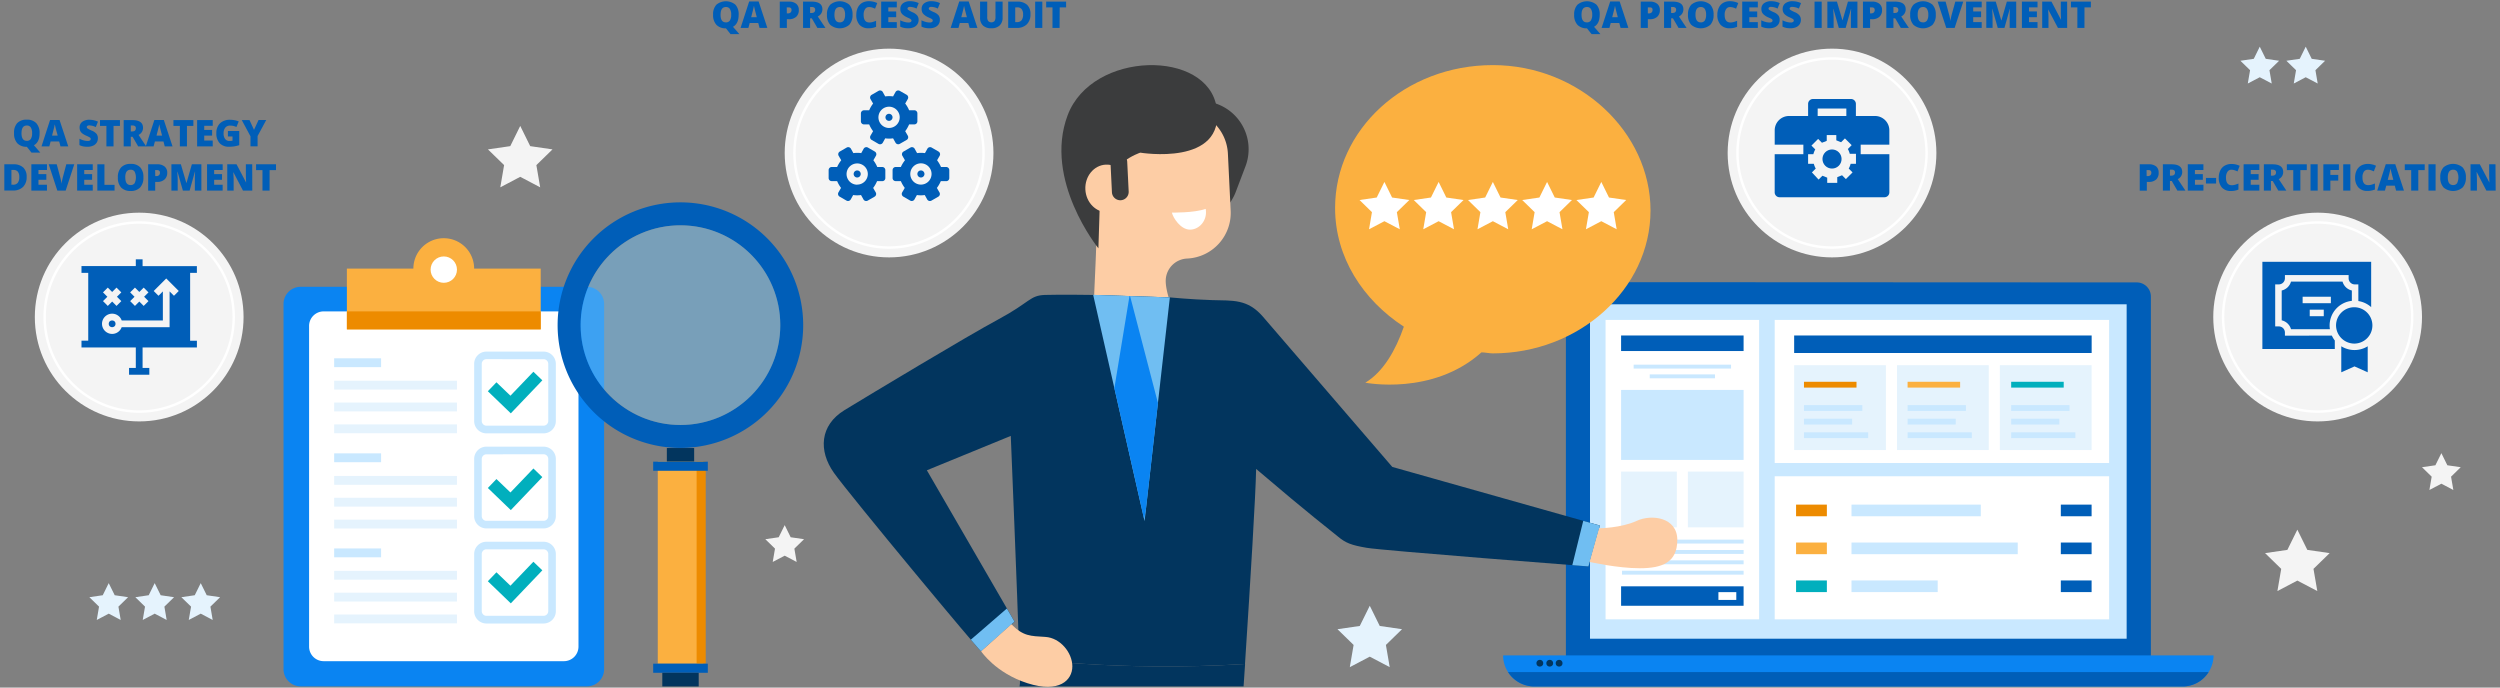 <svg xmlns="http://www.w3.org/2000/svg" xmlns:xlink="http://www.w3.org/1999/xlink" viewBox="0 0 1018 280"><rect x="0" y="0" width="1018" height="280" fill="#808080" stroke="none"/><defs><style>.cls-1{fill:none;}.cls-2{fill:#f4f4f4;}.cls-3{fill:#005eb8;}.cls-4{fill:#0a84f2;}.cls-5{fill:#02355e;}.cls-6{fill:#c9e8ff;}.cls-7{fill:#fff;}.cls-8{fill:#e5f3fd;}.cls-9{fill:#ed8b00;}.cls-10,.cls-18{fill:#fbb040;}.cls-11{fill:#01afbd;}.cls-12,.cls-16{fill:#70bef2;}.cls-12{opacity:0.5;isolation:isolate;}.cls-13{clip-path:url(#clip-path);}.cls-14{fill:#3b3c3d;}.cls-15{fill:#fdcda5;}.cls-17{clip-path:url(#clip-path-2);}.cls-18{fill-rule:evenodd;}</style><clipPath id="clip-path"><rect class="cls-1" x="313.12" y="26.51" width="384.55" height="253"/></clipPath><clipPath id="clip-path-2"><polygon class="cls-1" points="445.14 120.07 466.07 212.22 476.37 121.1 445.14 120.07"/></clipPath></defs><title>software-qa-and-testing-consulting</title><g id="design"><circle class="cls-2" cx="943.74" cy="129.1" r="42.5"/><circle class="cls-2" cx="362.03" cy="62.31" r="42.5"/><g id="_Group_6" data-name=" Group 6"><path id="_Path_4" data-name=" Path 4" class="cls-3" d="M643.47,114.9a5.75,5.75,0,0,0-5.84,5.84h0v146a5.75,5.75,0,0,0,5.84,5.84H870a5.75,5.75,0,0,0,5.84-5.84h0V120.84A5.75,5.75,0,0,0,870,115h0l-226.48-.11Z"/><path id="_Path_5" data-name=" Path 5" class="cls-4" d="M624.68,279.51H888.74a12.73,12.73,0,0,0,12.63-12.63H612.05A12.73,12.73,0,0,0,624.68,279.51Z"/><path id="_Path_6" data-name=" Path 6" class="cls-3" d="M614.07,273.67a12.61,12.61,0,0,0,10.61,5.84H888.74a12.36,12.36,0,0,0,10.61-5.84Z"/><circle id="_Path_7" data-name=" Path 7" class="cls-5" cx="634.87" cy="270.06" r="1.38"/><circle id="_Path_8" data-name=" Path 8" class="cls-5" cx="631.05" cy="270.06" r="1.38"/><circle id="_Path_9" data-name=" Path 9" class="cls-5" cx="627.02" cy="270.06" r="1.38"/><g id="_Group_2-2" data-name=" Group 2-2"><rect class="cls-6" x="647.45" y="123.91" width="218.52" height="136.17"/></g><rect class="cls-7" x="653.78" y="130.27" width="62.54" height="121.92"/><rect class="cls-7" x="722.66" y="130.27" width="136.18" height="58.27"/><rect class="cls-7" x="722.66" y="193.93" width="136.18" height="58.27"/><rect class="cls-8" x="772.46" y="148.71" width="37.36" height="34.55"/><rect class="cls-8" x="730.58" y="148.71" width="37.36" height="34.55"/><rect class="cls-3" x="730.58" y="136.61" width="121.14" height="7.13"/><rect class="cls-8" x="814.34" y="148.71" width="37.36" height="34.55"/><rect class="cls-9" x="734.58" y="155.46" width="21.39" height="2.37"/><rect class="cls-6" x="734.58" y="164.96" width="23.76" height="2.37"/><rect class="cls-6" x="734.58" y="170.49" width="19.61" height="2.37"/><rect class="cls-6" x="734.58" y="176.04" width="26.14" height="2.37"/><rect class="cls-6" x="776.77" y="164.96" width="23.76" height="2.37"/><rect class="cls-6" x="776.77" y="170.49" width="19.61" height="2.37"/><rect class="cls-6" x="776.77" y="176.04" width="26.14" height="2.37"/><rect class="cls-6" x="818.95" y="164.96" width="23.76" height="2.37"/><rect class="cls-6" x="818.95" y="170.49" width="19.61" height="2.37"/><rect class="cls-6" x="818.95" y="176.04" width="26.14" height="2.37"/><rect class="cls-10" x="776.77" y="155.46" width="21.39" height="2.37"/><rect class="cls-11" x="818.95" y="155.46" width="21.39" height="2.37"/><rect class="cls-3" x="660.11" y="136.61" width="49.88" height="6.33"/><rect class="cls-6" x="665.22" y="148.49" width="39.66" height="1.59"/><rect class="cls-6" x="671.77" y="152.45" width="26.57" height="1.59"/><rect class="cls-6" x="660.48" y="219.74" width="49.52" height="1.59"/><rect class="cls-6" x="660.48" y="223.96" width="49.52" height="1.59"/><rect class="cls-6" x="660.48" y="228.18" width="49.52" height="1.59"/><rect class="cls-6" x="660.48" y="232.4" width="49.52" height="1.59"/><rect class="cls-6" x="660.11" y="158.78" width="49.88" height="28.5"/><rect class="cls-8" x="660.11" y="192.03" width="22.7" height="22.7"/><rect class="cls-8" x="687.3" y="192.03" width="22.7" height="22.7"/><rect class="cls-3" x="660.11" y="238.75" width="49.88" height="7.92"/><rect class="cls-7" x="699.74" y="241.12" width="7.28" height="3.17"/><rect class="cls-6" x="753.93" y="205.48" width="52.65" height="4.74"/><rect class="cls-9" x="731.36" y="205.48" width="12.54" height="4.74"/><rect class="cls-6" x="753.93" y="220.92" width="67.69" height="4.74"/><rect class="cls-10" x="731.36" y="220.92" width="12.54" height="4.74"/><rect class="cls-6" x="753.93" y="236.36" width="35.1" height="4.74"/><rect class="cls-3" x="839.17" y="205.48" width="12.53" height="4.74"/><rect class="cls-3" x="839.17" y="220.92" width="12.53" height="4.74"/><rect class="cls-3" x="839.17" y="236.36" width="12.53" height="4.74"/><rect class="cls-11" x="731.36" y="236.36" width="12.54" height="4.74"/></g><g id="Layer_3" data-name="Layer 3"><path class="cls-4" d="M187.73,116.78H122.45a7,7,0,0,0-7,7V272.49a7,7,0,0,0,7,7H239a7,7,0,0,0,7-7V123.8a7,7,0,0,0-7-7Z"/><path class="cls-7" d="M229.66,126.8h-97.9a5.93,5.93,0,0,0-5.9,5.9V263.33a5.93,5.93,0,0,0,5.9,5.9h97.9a5.93,5.93,0,0,0,5.9-5.9V132.71A5.93,5.93,0,0,0,229.66,126.8Z"/><path class="cls-10" d="M193.07,109.37a12.37,12.37,0,0,0-24.74,0H141.25v24.74h78.93V109.37Z"/><circle class="cls-7" cx="180.71" cy="109.79" r="5.37"/><path class="cls-6" d="M221.34,215.17H198.08a5,5,0,0,1-5-5V186.88a5,5,0,0,1,5-5h23.26a5,5,0,0,1,5,5v23.26A5,5,0,0,1,221.34,215.17ZM198.08,185a1.91,1.91,0,0,0-1.91,1.91v23.26a1.91,1.91,0,0,0,1.91,1.91h23.26a1.91,1.91,0,0,0,1.91-1.91V186.88a1.91,1.91,0,0,0-1.91-1.91Z"/><path class="cls-6" d="M221.34,253.89H198.08a5,5,0,0,1-5-5V225.6a5,5,0,0,1,5-5h23.26a5,5,0,0,1,5,5v23.26A5,5,0,0,1,221.34,253.89Zm-23.26-30.21a1.91,1.91,0,0,0-1.91,1.91v23.26a1.91,1.91,0,0,0,1.91,1.91h23.26a1.91,1.91,0,0,0,1.91-1.91V225.6a1.91,1.91,0,0,0-1.91-1.91Z"/><rect class="cls-9" x="141.25" y="126.8" width="78.93" height="7.33"/><rect class="cls-6" x="136.07" y="145.9" width="19.11" height="3.6"/><rect class="cls-8" x="136.07" y="155.03" width="50.01" height="3.6"/><rect class="cls-8" x="136.07" y="163.92" width="50.01" height="3.6"/><rect class="cls-8" x="136.07" y="172.81" width="50.01" height="3.6"/><rect class="cls-8" x="136.07" y="193.81" width="50.01" height="3.6"/><rect class="cls-8" x="136.07" y="202.7" width="50.01" height="3.6"/><rect class="cls-8" x="136.07" y="211.6" width="50.01" height="3.6"/><rect class="cls-8" x="136.07" y="232.45" width="50.01" height="3.6"/><rect class="cls-8" x="136.07" y="241.34" width="50.01" height="3.6"/><rect class="cls-8" x="136.07" y="250.23" width="50.01" height="3.6"/><rect class="cls-6" x="136.07" y="184.61" width="19.11" height="3.6"/><rect class="cls-6" x="136.07" y="223.33" width="19.11" height="3.6"/><path class="cls-11" d="M208,207.71l-9.35-9,3.5-3.64,5.7,5.46,9.35-9.76,3.64,3.5Z"/><path class="cls-11" d="M208,168.31l-9.35-9,3.5-3.64,5.7,5.46,9.35-9.76,3.64,3.5Z"/><path class="cls-11" d="M208,245.68l-9.35-9,3.5-3.64,5.7,5.46,9.35-9.76,3.64,3.5Z"/><path class="cls-6" d="M221.34,176.46H198.08a5,5,0,0,1-5-5V148.17a5,5,0,0,1,5-5h23.26a5,5,0,0,1,5,5v23.26A5,5,0,0,1,221.34,176.46Zm-23.26-30.21a1.91,1.91,0,0,0-1.91,1.91v23.26a1.91,1.91,0,0,0,1.91,1.91h23.26a1.91,1.91,0,0,0,1.91-1.91V148.17a1.91,1.91,0,0,0-1.91-1.91Z"/><path class="cls-3" d="M227.06,132.4a50,50,0,1,0,50.08-50,50,50,0,0,0-50.08,50Zm9.35,0a40.65,40.65,0,1,1,40.73,40.65,40.65,40.65,0,0,1-40.73-40.65v0Z"/><rect class="cls-5" x="271.54" y="182.44" width="11.12" height="7.41"/><rect class="cls-10" x="267.84" y="187.99" width="18.53" height="82.25"/><rect class="cls-9" x="283.66" y="187.99" width="3.71" height="82.25"/><rect class="cls-3" x="265.98" y="187.99" width="22.24" height="3.71"/><rect class="cls-3" x="265.98" y="270.25" width="22.24" height="3.71"/><rect class="cls-5" x="269.69" y="273.96" width="14.82" height="5.55"/><circle class="cls-12" cx="277.1" cy="132.4" r="40.65"/></g><g class="cls-13"><path class="cls-14" d="M477.93,89.54h0A19.63,19.63,0,0,0,503.18,78.2l4-10.53a19.63,19.63,0,0,0-11.34-25.24h0a19.63,19.63,0,0,0-25.24,11.34l-4,10.53A19.63,19.63,0,0,0,477.93,89.54Z"/><path class="cls-15" d="M445.76,73.61c1.88.48,9.5.46,11.38.95l-.48-9.9a18.61,18.61,0,0,1,17.68-19.49l6.2-.3A18.61,18.61,0,0,1,500,62.54l1.13,23.25a18.61,18.61,0,0,1-17.68,19.49h0a9.12,9.12,0,0,0-8.77,9.45c.24,6.8,5.74,18.61,7.12,19.33l-36.58-1.67C445.39,112.82,447.65,94.43,445.76,73.61Z"/><path class="cls-14" d="M447.27,101.12s-22.48-27.78-12.52-54.21S492,20,495.44,43.95s-31.12,18.21-31.12,18.21-14.11,4.5-16.42,19.11Z"/><ellipse class="cls-15" cx="450.74" cy="76.72" rx="8.79" ry="9.7" transform="translate(-3.2 22.04) rotate(-2.79)"/><path class="cls-14" d="M456.36,81.54h0A3.42,3.42,0,0,0,459.6,78L459,65.83a3.42,3.42,0,0,0-3.57-3.24h0a3.42,3.42,0,0,0-3.24,3.57l.59,12.14A3.42,3.42,0,0,0,456.36,81.54Z"/><polygon class="cls-16" points="445.14 120.07 466.07 212.22 476.37 121.1 445.14 120.07"/><path class="cls-5" d="M566.94,190.13s-46.39-53.94-52.7-61.21-12.22-6.45-20.79-6.72-17.08-1.1-17.08-1.1l-31.22-1s-13.52-.21-19.69,0-6,3-18.94,9.95-52.43,30.74-62.58,36.92-10.7,16.61-4.39,25.53,59.56,73,60,72.74,13.59-12.08,13.59-12.08L377.42,191.5l34.17-14s2.67,64.38,3.48,90.29h0s39.41,5.9,91.89,2.59h0c2.28-34.94,4.31-68.33,4.54-79.43,22.51,19.21,29.92,24.7,33.21,27.45s5.49,3.57,11.8,4.67,90.3,7.58,90.3,7.58L651.48,214Z"/><polygon class="cls-16" points="445.14 120.07 466.07 212.22 476.37 121.1 445.14 120.07"/><path class="cls-7" d="M477.19,86.56s9.06.18,13.77-1.51c.82,4.71-2.61,8.46-6.4,8.46S477.69,88.75,477.19,86.56Z"/><polygon class="cls-16" points="644.7 212.09 640.24 230.14 646.82 230.65 651.49 214.01 644.7 212.09"/><path class="cls-5" d="M507,270.38h0c-52.48,3.31-91.89-2.59-91.89-2.59h0c.18,5.74.27,9.6.22,10.45C415,282.9,403,360,400.24,378s-26,174.75-26,174.75h20.86l50-251.42h25.18l-2.74,251.42H489l11.25-183.35S503.83,318.41,507,270.38Z"/><path class="cls-15" d="M651.17,215.12s9-.1,15.23-3S683,210.71,683,219.86s-6.13,11.53-15.28,11.53-20.4-2.56-20.4-2.56Z"/><g class="cls-17"><polygon class="cls-4" points="460.02 119.98 452.19 167.66 465.32 214.59 473.22 170.64 460.02 119.98"/></g><path class="cls-16" d="M399.51,265.2c.41-.27,13.59-12.08,13.59-12.08L410,247.78l-14.68,12.7C397.89,263.48,399.44,265.25,399.51,265.2Z"/><path class="cls-15" d="M399.51,265.2s5.86,8.83,18.85,13,18.3-1.25,18.3-6.85-4.94-11.63-11-12-9-.25-13.82-5.16Z"/></g><path class="cls-18" d="M607.89,26.51c-35.78,0-64.24,26.16-64.24,58.17,0,20.09,11.3,37.46,28,48.34-3.35,9.63-8.37,18.42-15.69,22.81,0,0,27.41,5.44,47.29-12.35,1.26,0,3.35.42,4.6.42,35.16,0,64.24-26.16,64.24-58.18S643,26.51,607.89,26.51Z"/><polygon class="cls-7" points="563.73 74.08 566.86 80.43 573.87 81.45 568.8 86.39 570 93.36 563.73 90.07 557.47 93.36 558.66 86.39 553.6 81.45 560.6 80.43 563.73 74.08"/><polygon class="cls-7" points="585.81 74.08 588.94 80.43 595.95 81.45 590.88 86.39 592.07 93.36 585.81 90.07 579.55 93.36 580.74 86.39 575.68 81.45 582.68 80.43 585.81 74.08"/><polygon class="cls-7" points="607.89 74.08 611.02 80.43 618.03 81.45 612.96 86.39 614.15 93.36 607.89 90.07 601.63 93.36 602.82 86.39 597.76 81.45 604.76 80.43 607.89 74.08"/><polygon class="cls-7" points="629.97 74.08 633.1 80.43 640.1 81.45 635.04 86.39 636.23 93.36 629.97 90.07 623.71 93.36 624.9 86.39 619.84 81.45 626.84 80.43 629.97 74.08"/><polygon class="cls-7" points="652.05 74.08 655.18 80.43 662.18 81.45 657.12 86.39 658.31 93.36 652.05 90.07 645.79 93.36 646.99 86.39 641.91 81.45 648.92 80.43 652.05 74.08"/><circle class="cls-2" cx="746" cy="62.31" r="42.5"/><path class="cls-3" d="M651.4,6q0,3.64-2.31,4.91l2.61,3h-3.6l-1.89-2.38h0a5.08,5.08,0,0,1-3.86-1.41A5.75,5.75,0,0,1,641,6a5.71,5.71,0,0,1,1.34-4.08,6.06,6.06,0,0,1,7.76,0A5.78,5.78,0,0,1,651.4,6ZM644,6q0,3.11,2.16,3.11a1.86,1.86,0,0,0,1.63-.75A4.13,4.13,0,0,0,648.35,6a4.17,4.17,0,0,0-.54-2.37,1.84,1.84,0,0,0-1.61-.77Q644,2.86,644,6Z"/><path class="cls-3" d="M659.9,11.37l-.53-2h-3.48l-.54,2h-3.18L655.67.61h3.86l3.54,10.75ZM658.77,7l-.46-1.76q-.16-.59-.39-1.52t-.3-1.33q-.07.37-.26,1.23T656.49,7Z"/><path class="cls-3" d="M675.89,4.06a3.59,3.59,0,0,1-1.06,2.77,4.27,4.27,0,0,1-3,1H671v3.55h-2.89V.66h3.71a4.53,4.53,0,0,1,3,.89A3.16,3.16,0,0,1,675.89,4.06ZM671,5.45h.53a1.44,1.44,0,0,0,1-.37,1.33,1.33,0,0,0,.38-1Q673,3,671.76,3H671Z"/><path class="cls-3" d="M680.49,7.47v3.9H677.6V.66h3.51q4.37,0,4.37,3.16a3.16,3.16,0,0,1-1.82,2.88l3.12,4.67h-3.28l-2.27-3.9Zm0-2.18H681q1.52,0,1.52-1.34,0-1.11-1.49-1.11h-.57Z"/><path class="cls-3" d="M697.77,6a5.78,5.78,0,0,1-1.33,4.11,6,6,0,0,1-7.75,0A5.75,5.75,0,0,1,687.35,6a5.71,5.71,0,0,1,1.34-4.08,6.06,6.06,0,0,1,7.76,0A5.78,5.78,0,0,1,697.77,6ZM690.4,6q0,3.11,2.16,3.11a1.86,1.86,0,0,0,1.63-.75A4.14,4.14,0,0,0,694.72,6a4.17,4.17,0,0,0-.54-2.37,1.84,1.84,0,0,0-1.61-.77Q690.4,2.86,690.4,6Z"/><path class="cls-3" d="M704.47,2.88a1.84,1.84,0,0,0-1.61.85,4.08,4.08,0,0,0-.58,2.33q0,3.09,2.35,3.09a4.82,4.82,0,0,0,1.38-.2,13.78,13.78,0,0,0,1.34-.48v2.45a7.42,7.42,0,0,1-3,.59,4.8,4.8,0,0,1-3.72-1.41A5.8,5.8,0,0,1,699.3,6a6.49,6.49,0,0,1,.63-2.92,4.49,4.49,0,0,1,1.8-1.94A5.45,5.45,0,0,1,704.5.5a7.62,7.62,0,0,1,3.32.75l-.89,2.28a10,10,0,0,0-1.19-.47A4.15,4.15,0,0,0,704.47,2.88Z"/><path class="cls-3" d="M715.79,11.37h-6.36V.66h6.36V3h-3.46V4.66h3.21V7h-3.21V9h3.46Z"/><path class="cls-3" d="M724.67,8.11a3.16,3.16,0,0,1-.5,1.77,3.3,3.3,0,0,1-1.46,1.2,5.39,5.39,0,0,1-2.23.43,9,9,0,0,1-1.79-.15,6.64,6.64,0,0,1-1.51-.52V8.26a8.62,8.62,0,0,0,1.72.66,6.41,6.41,0,0,0,1.64.24,1.59,1.59,0,0,0,.94-.22.69.69,0,0,0,.3-.58.64.64,0,0,0-.12-.38,1.42,1.42,0,0,0-.39-.33Q721,7.48,719.84,7A6.83,6.83,0,0,1,718.27,6a2.82,2.82,0,0,1-.78-1,3.4,3.4,0,0,1-.25-1.37,2.75,2.75,0,0,1,1.08-2.31,4.75,4.75,0,0,1,3-.83,8.3,8.3,0,0,1,3.39.77l-.89,2.23a6.42,6.42,0,0,0-2.59-.69,1.35,1.35,0,0,0-.82.2.6.6,0,0,0-.26.49.71.71,0,0,0,.33.56,12.39,12.39,0,0,0,1.77.91,4.89,4.89,0,0,1,1.92,1.34A2.9,2.9,0,0,1,724.67,8.11Z"/><path class="cls-3" d="M733.32,8.11a3.16,3.16,0,0,1-.5,1.77,3.3,3.3,0,0,1-1.46,1.2,5.39,5.39,0,0,1-2.23.43,9,9,0,0,1-1.79-.15,6.64,6.64,0,0,1-1.51-.52V8.26a8.62,8.62,0,0,0,1.72.66,6.41,6.41,0,0,0,1.64.24,1.59,1.59,0,0,0,.94-.22.69.69,0,0,0,.3-.58.64.64,0,0,0-.12-.38,1.42,1.42,0,0,0-.39-.33q-.27-.17-1.42-.69A6.83,6.83,0,0,1,726.93,6a2.82,2.82,0,0,1-.78-1,3.4,3.4,0,0,1-.25-1.37A2.75,2.75,0,0,1,727,1.33a4.75,4.75,0,0,1,3-.83,8.3,8.3,0,0,1,3.39.77l-.89,2.23a6.42,6.42,0,0,0-2.59-.69A1.35,1.35,0,0,0,729,3a.6.6,0,0,0-.26.49.71.71,0,0,0,.33.56,12.39,12.39,0,0,0,1.77.91,4.89,4.89,0,0,1,1.92,1.34A2.9,2.9,0,0,1,733.32,8.11Z"/><path class="cls-3" d="M738.88,11.37V.66h2.91V11.37Z"/><path class="cls-3" d="M748.76,11.37l-2.19-7.71h-.07q.15,2,.15,3.06v4.65H744.1V.66H748l2.23,7.6h.06l2.19-7.6h3.86V11.37h-2.66V6.67q0-.37,0-.81t.1-2.19h-.07l-2.16,7.7Z"/><path class="cls-3" d="M766.37,4.06a3.59,3.59,0,0,1-1.06,2.77,4.27,4.27,0,0,1-3,1h-.81v3.55H758.6V.66h3.71a4.53,4.53,0,0,1,3,.89A3.16,3.16,0,0,1,766.37,4.06Zm-4.88,1.39H762a1.44,1.44,0,0,0,1-.37,1.33,1.33,0,0,0,.38-1q0-1.08-1.2-1.08h-.75Z"/><path class="cls-3" d="M771,7.47v3.9h-2.89V.66h3.51Q776,.66,776,3.82a3.16,3.16,0,0,1-1.82,2.88l3.12,4.67H774l-2.27-3.9Zm0-2.18h.54Q773,5.29,773,4q0-1.11-1.49-1.11H771Z"/><path class="cls-3" d="M788.25,6a5.78,5.78,0,0,1-1.33,4.11,6,6,0,0,1-7.75,0A5.75,5.75,0,0,1,777.83,6a5.71,5.71,0,0,1,1.34-4.08,6.06,6.06,0,0,1,7.76,0A5.78,5.78,0,0,1,788.25,6Zm-7.37,0q0,3.11,2.16,3.11a1.86,1.86,0,0,0,1.63-.75A4.14,4.14,0,0,0,785.2,6a4.17,4.17,0,0,0-.54-2.37,1.84,1.84,0,0,0-1.61-.77Q780.88,2.86,780.88,6Z"/><path class="cls-3" d="M796.2.66h3.24l-3.51,10.71h-3.41L789,.66h3.25l1.46,5.43a16.56,16.56,0,0,1,.5,2.52q.05-.51.21-1.28t.27-1.21Z"/><path class="cls-3" d="M806.95,11.37h-6.36V.66h6.36V3h-3.46V4.66h3.21V7h-3.21V9h3.46Z"/><path class="cls-3" d="M813.49,11.37,811.3,3.65h-.07q.15,2,.15,3.06v4.65h-2.56V.66h3.85l2.23,7.6H815l2.19-7.6H821V11.37h-2.66V6.67q0-.37,0-.81t.1-2.19h-.07l-2.16,7.7Z"/><path class="cls-3" d="M829.68,11.37h-6.36V.66h6.36V3h-3.46V4.66h3.21V7h-3.21V9h3.46Z"/><path class="cls-3" d="M841.75,11.37H838L834,3.82H834q.14,1.78.14,2.72v4.83h-2.56V.66h3.78l3.9,7.44h0q-.1-1.62-.1-2.6V.66h2.58Z"/><path class="cls-3" d="M848.79,11.37H845.9V3h-2.61V.66h8.12V3h-2.61Z"/><circle class="cls-2" cx="56.68" cy="129.1" r="42.5"/><path class="cls-7" d="M56.68,91.1a38,38,0,1,1-38,38,38,38,0,0,1,38-38m0-1a39,39,0,1,0,39,39,39,39,0,0,0-39-39Z"/><path class="cls-7" d="M362,24.31a38,38,0,1,1-38,38,38,38,0,0,1,38-38m0-1a39,39,0,1,0,39,39,39,39,0,0,0-39-39Z"/><path class="cls-7" d="M746,24.31a38,38,0,1,1-38,38,38,38,0,0,1,38-38m0-1a39,39,0,1,0,39,39,39,39,0,0,0-39-39Z"/><path class="cls-7" d="M943.74,91.1a38,38,0,1,1-38,38,38,38,0,0,1,38-38m0-1a39,39,0,1,0,39,39,39,39,0,0,0-39-39Z"/><path class="cls-3" d="M16.12,54.24q0,3.64-2.31,4.91l2.61,3h-3.6l-1.89-2.38h0a5.08,5.08,0,0,1-3.86-1.41,5.75,5.75,0,0,1-1.34-4.12A5.71,5.71,0,0,1,7,50.14a5.1,5.1,0,0,1,3.89-1.41,5.07,5.07,0,0,1,3.87,1.4A5.78,5.78,0,0,1,16.12,54.24Zm-7.37,0q0,3.11,2.16,3.11a1.86,1.86,0,0,0,1.63-.75,4.13,4.13,0,0,0,.53-2.35,4.17,4.17,0,0,0-.54-2.37,1.84,1.84,0,0,0-1.61-.77Q8.76,51.11,8.76,54.24Z"/><path class="cls-3" d="M24.63,59.61l-.53-2H20.62l-.54,2H16.9l3.49-10.75h3.86l3.54,10.75ZM23.5,55.23,23,53.47q-.16-.59-.39-1.52t-.3-1.33q-.07.37-.26,1.23t-.86,3.38Z"/><path class="cls-3" d="M39.85,56.36a3.16,3.16,0,0,1-.51,1.77,3.3,3.3,0,0,1-1.46,1.2,5.39,5.39,0,0,1-2.23.43,9,9,0,0,1-1.79-.15,6.64,6.64,0,0,1-1.51-.52V56.5a8.62,8.62,0,0,0,1.72.66,6.41,6.41,0,0,0,1.64.24,1.59,1.59,0,0,0,.94-.22.69.69,0,0,0,.3-.58.64.64,0,0,0-.12-.38,1.43,1.43,0,0,0-.39-.33q-.27-.17-1.42-.69a6.82,6.82,0,0,1-1.57-.92,2.82,2.82,0,0,1-.78-1,3.4,3.4,0,0,1-.25-1.37,2.74,2.74,0,0,1,1.08-2.31,4.75,4.75,0,0,1,3-.83,8.3,8.3,0,0,1,3.39.77L39,51.75a6.42,6.42,0,0,0-2.59-.69,1.35,1.35,0,0,0-.82.2.6.6,0,0,0-.26.49.71.71,0,0,0,.33.56,12.39,12.39,0,0,0,1.77.91,4.89,4.89,0,0,1,1.92,1.34A2.9,2.9,0,0,1,39.85,56.36Z"/><path class="cls-3" d="M46.23,59.61H43.33V51.27H40.72V48.9h8.12v2.37H46.23Z"/><path class="cls-3" d="M53.26,55.71v3.9H50.36V48.9h3.51q4.37,0,4.37,3.16a3.16,3.16,0,0,1-1.82,2.88l3.12,4.67H56.26L54,55.71Zm0-2.18h.54q1.52,0,1.52-1.34,0-1.11-1.49-1.11h-.57Z"/><path class="cls-3" d="M67.09,59.61l-.53-2H63.08l-.54,2H59.36l3.49-10.75h3.86l3.54,10.75ZM66,55.23l-.46-1.76q-.16-.59-.39-1.52t-.3-1.33q-.07.37-.26,1.23t-.86,3.38Z"/><path class="cls-3" d="M76.13,59.61H73.24V51.27H70.62V48.9h8.12v2.37H76.13Z"/><path class="cls-3" d="M86.63,59.61H80.27V48.9h6.36v2.32H83.16v1.68h3.21v2.32H83.16v2h3.46Z"/><path class="cls-3" d="M92.8,53.34h4.62v5.77a12.7,12.7,0,0,1-4.14.64,5,5,0,0,1-3.83-1.44,5.75,5.75,0,0,1-1.35-4.09,5.38,5.38,0,0,1,1.48-4,5.69,5.69,0,0,1,4.15-1.44,9.18,9.18,0,0,1,1.91.19,8.07,8.07,0,0,1,1.56.48l-.92,2.27a5.66,5.66,0,0,0-2.54-.57,2.42,2.42,0,0,0-2,.82,3.56,3.56,0,0,0-.69,2.35,3.61,3.61,0,0,0,.63,2.29,2.17,2.17,0,0,0,1.81.79,5.3,5.3,0,0,0,1.19-.12V55.57H92.8Z"/><path class="cls-3" d="M103.43,52.87l1.85-4h3.13l-3.52,6.53v4.18H102V55.52L98.45,48.9h3.15Z"/><path class="cls-3" d="M10.85,72a5.53,5.53,0,0,1-1.48,4.13,5.67,5.67,0,0,1-4.15,1.45H1.76V66.9H5.47a5.59,5.59,0,0,1,4,1.32A5,5,0,0,1,10.85,72Zm-3,.1a3.4,3.4,0,0,0-.58-2.18,2.15,2.15,0,0,0-1.77-.71H4.65v6H5.3a2.33,2.33,0,0,0,1.93-.77A3.7,3.7,0,0,0,7.85,72.13Z"/><path class="cls-3" d="M19.13,77.61H12.77V66.9h6.36v2.32H15.66v1.68h3.21v2.32H15.66v2h3.46Z"/><path class="cls-3" d="M27,66.9h3.24L26.74,77.61H23.34L19.84,66.9H23.1l1.46,5.43a16.56,16.56,0,0,1,.5,2.52q.05-.51.21-1.28t.27-1.21Z"/><path class="cls-3" d="M37.77,77.61H31.41V66.9h6.36v2.32H34.3v1.68h3.21v2.32H34.3v2h3.46Z"/><path class="cls-3" d="M39.64,77.61V66.9h2.89v8.37h4.12v2.34Z"/><path class="cls-3" d="M58.39,72.24a5.78,5.78,0,0,1-1.33,4.11,5.08,5.08,0,0,1-3.88,1.41,5.08,5.08,0,0,1-3.86-1.41A5.75,5.75,0,0,1,48,72.23a5.71,5.71,0,0,1,1.34-4.08,5.1,5.1,0,0,1,3.89-1.41,5.07,5.07,0,0,1,3.87,1.4A5.78,5.78,0,0,1,58.39,72.24Zm-7.37,0q0,3.11,2.16,3.11a1.86,1.86,0,0,0,1.63-.75,5.48,5.48,0,0,0,0-4.72,1.84,1.84,0,0,0-1.61-.77Q51,69.11,51,72.24Z"/><path class="cls-3" d="M68.1,70.31A3.59,3.59,0,0,1,67,73.08a4.27,4.27,0,0,1-3,1h-.81v3.55H60.33V66.9H64a4.53,4.53,0,0,1,3,.89A3.16,3.16,0,0,1,68.1,70.31ZM63.22,71.7h.53a1.44,1.44,0,0,0,1-.37,1.33,1.33,0,0,0,.38-1q0-1.08-1.2-1.08h-.75Z"/><path class="cls-3" d="M74.47,77.61,72.28,69.9h-.07q.15,2,.15,3.06v4.65H69.8V66.9h3.85l2.23,7.6h.06l2.19-7.6H82V77.61H79.34V72.92q0-.37,0-.81t.1-2.19h-.07l-2.16,7.7Z"/><path class="cls-3" d="M90.66,77.61H84.31V66.9h6.36v2.32H87.2v1.68h3.21v2.32H87.2v2h3.46Z"/><path class="cls-3" d="M102.73,77.61H98.94L95,70.07H95q.14,1.78.14,2.72v4.83H92.54V66.9h3.78l3.9,7.44h0q-.1-1.62-.1-2.6V66.9h2.58Z"/><path class="cls-3" d="M109.77,77.61h-2.89V69.27h-2.61V66.9h8.12v2.37h-2.61Z"/><path class="cls-3" d="M879,70.31A3.59,3.59,0,0,1,878,73.08a4.27,4.27,0,0,1-3,1h-.81v3.55h-2.89V66.9h3.71a4.53,4.53,0,0,1,3,.89A3.16,3.16,0,0,1,879,70.31Zm-4.88,1.39h.53a1.44,1.44,0,0,0,1-.37,1.33,1.33,0,0,0,.38-1q0-1.08-1.2-1.08h-.75Z"/><path class="cls-3" d="M883.61,73.71v3.9h-2.89V66.9h3.51q4.37,0,4.37,3.16a3.16,3.16,0,0,1-1.82,2.88l3.12,4.67h-3.28l-2.27-3.9Zm0-2.18h.54q1.52,0,1.52-1.34,0-1.11-1.49-1.11h-.57Z"/><path class="cls-3" d="M897.23,77.61h-6.36V66.9h6.36v2.32h-3.46v1.68H897v2.32h-3.21v2h3.46Z"/><path class="cls-3" d="M898.26,74.73V72.45h4.14v2.29Z"/><path class="cls-3" d="M908.64,69.12A1.84,1.84,0,0,0,907,70a4.08,4.08,0,0,0-.58,2.33q0,3.09,2.35,3.09a4.82,4.82,0,0,0,1.38-.2,13.77,13.77,0,0,0,1.34-.48v2.45a7.42,7.42,0,0,1-3,.59,4.8,4.8,0,0,1-3.72-1.41,5.8,5.8,0,0,1-1.29-4.06,6.49,6.49,0,0,1,.63-2.92,4.49,4.49,0,0,1,1.8-1.94,5.45,5.45,0,0,1,2.77-.68,7.61,7.61,0,0,1,3.32.75l-.89,2.28a10,10,0,0,0-1.19-.47A4.15,4.15,0,0,0,908.64,69.12Z"/><path class="cls-3" d="M920,77.61H913.6V66.9H920v2.32H916.5v1.68h3.21v2.32H916.5v2H920Z"/><path class="cls-3" d="M924.73,73.71v3.9h-2.89V66.9h3.51q4.37,0,4.37,3.16a3.16,3.16,0,0,1-1.82,2.88L931,77.61h-3.28l-2.27-3.9Zm0-2.18h.54q1.52,0,1.52-1.34,0-1.11-1.49-1.11h-.57Z"/><path class="cls-3" d="M936.71,77.61h-2.89V69.27H931.2V66.9h8.12v2.37h-2.61Z"/><path class="cls-3" d="M940.85,77.61V66.9h2.91V77.61Z"/><path class="cls-3" d="M948.92,77.61h-2.85V66.9h6.33v2.32h-3.48v2h3.21v2.32h-3.21Z"/><path class="cls-3" d="M954.16,77.61V66.9h2.91V77.61Z"/><path class="cls-3" d="M964.15,69.12a1.84,1.84,0,0,0-1.61.85A4.08,4.08,0,0,0,962,72.3q0,3.09,2.35,3.09a4.82,4.82,0,0,0,1.38-.2,13.78,13.78,0,0,0,1.34-.48v2.45a7.42,7.42,0,0,1-3,.59,4.8,4.8,0,0,1-3.72-1.41A5.8,5.8,0,0,1,959,72.29a6.49,6.49,0,0,1,.63-2.92,4.49,4.49,0,0,1,1.8-1.94,5.45,5.45,0,0,1,2.76-.68,7.62,7.62,0,0,1,3.32.75l-.89,2.28a10,10,0,0,0-1.19-.47A4.15,4.15,0,0,0,964.15,69.12Z"/><path class="cls-3" d="M975.69,77.61l-.53-2h-3.48l-.54,2H968l3.49-10.75h3.86l3.54,10.75Zm-1.13-4.38-.46-1.76q-.16-.59-.39-1.52t-.3-1.33q-.07.37-.26,1.23t-.86,3.38Z"/><path class="cls-3" d="M984.73,77.61h-2.89V69.27h-2.62V66.9h8.12v2.37h-2.61Z"/><path class="cls-3" d="M988.87,77.61V66.9h2.91V77.61Z"/><path class="cls-3" d="M1004.11,72.24a5.78,5.78,0,0,1-1.33,4.11,6,6,0,0,1-7.75,0,5.75,5.75,0,0,1-1.34-4.12A5.71,5.71,0,0,1,995,68.14a6.06,6.06,0,0,1,7.76,0A5.78,5.78,0,0,1,1004.11,72.24Zm-7.37,0q0,3.11,2.16,3.11a1.86,1.86,0,0,0,1.63-.75,5.48,5.48,0,0,0,0-4.72,1.84,1.84,0,0,0-1.61-.77Q996.74,69.11,996.74,72.24Z"/><path class="cls-3" d="M1016.24,77.61h-3.79l-3.91-7.54h-.07q.14,1.78.14,2.72v4.83H1006V66.9h3.78l3.9,7.44h0q-.1-1.62-.1-2.6V66.9h2.58Z"/><path class="cls-3" d="M300.78,6q0,3.64-2.31,4.91l2.62,3h-3.6l-1.89-2.38h0a5.08,5.08,0,0,1-3.86-1.41A5.75,5.75,0,0,1,290.37,6a5.71,5.71,0,0,1,1.34-4.08,6.06,6.06,0,0,1,7.76,0A5.78,5.78,0,0,1,300.78,6Zm-7.37,0q0,3.11,2.16,3.11a1.86,1.86,0,0,0,1.63-.75A4.13,4.13,0,0,0,297.74,6a4.17,4.17,0,0,0-.54-2.37,1.84,1.84,0,0,0-1.61-.77Q293.42,2.86,293.42,6Z"/><path class="cls-3" d="M309.29,11.37l-.53-2h-3.48l-.54,2h-3.18L305.06.61h3.86l3.54,10.75ZM308.16,7l-.46-1.76q-.16-.59-.39-1.52T307,2.38q-.07.37-.26,1.23T305.88,7Z"/><path class="cls-3" d="M325.28,4.06a3.59,3.59,0,0,1-1.06,2.77,4.27,4.27,0,0,1-3,1h-.81v3.55h-2.89V.66h3.71a4.53,4.53,0,0,1,3,.89A3.16,3.16,0,0,1,325.28,4.06ZM320.4,5.45h.53a1.44,1.44,0,0,0,1-.37,1.33,1.33,0,0,0,.38-1q0-1.08-1.2-1.08h-.75Z"/><path class="cls-3" d="M329.88,7.47v3.9H327V.66h3.51q4.37,0,4.37,3.16A3.16,3.16,0,0,1,333,6.7l3.12,4.67h-3.28l-2.27-3.9Zm0-2.18h.54q1.52,0,1.52-1.34,0-1.11-1.49-1.11h-.57Z"/><path class="cls-3" d="M347.15,6a5.78,5.78,0,0,1-1.33,4.11,6,6,0,0,1-7.75,0A5.75,5.75,0,0,1,336.74,6a5.71,5.71,0,0,1,1.34-4.08,6.06,6.06,0,0,1,7.76,0A5.78,5.78,0,0,1,347.15,6Zm-7.37,0q0,3.11,2.16,3.11a1.86,1.86,0,0,0,1.63-.75A4.14,4.14,0,0,0,344.11,6a4.17,4.17,0,0,0-.54-2.37A1.84,1.84,0,0,0,342,2.86Q339.79,2.86,339.79,6Z"/><path class="cls-3" d="M353.86,2.88a1.84,1.84,0,0,0-1.61.85,4.08,4.08,0,0,0-.58,2.33q0,3.09,2.35,3.09a4.82,4.82,0,0,0,1.38-.2,13.78,13.78,0,0,0,1.34-.48v2.45a7.42,7.42,0,0,1-3,.59A4.8,4.8,0,0,1,350,10.11,5.8,5.8,0,0,1,348.69,6a6.49,6.49,0,0,1,.63-2.92,4.49,4.49,0,0,1,1.8-1.94A5.45,5.45,0,0,1,353.89.5a7.62,7.62,0,0,1,3.32.75l-.89,2.28a10,10,0,0,0-1.19-.47A4.15,4.15,0,0,0,353.86,2.88Z"/><path class="cls-3" d="M365.18,11.37h-6.36V.66h6.36V3h-3.46V4.66h3.21V7h-3.21V9h3.46Z"/><path class="cls-3" d="M374.06,8.11a3.16,3.16,0,0,1-.5,1.77,3.3,3.3,0,0,1-1.46,1.2,5.39,5.39,0,0,1-2.23.43,9,9,0,0,1-1.79-.15,6.64,6.64,0,0,1-1.51-.52V8.26a8.62,8.62,0,0,0,1.72.66,6.41,6.41,0,0,0,1.64.24,1.59,1.59,0,0,0,.94-.22.69.69,0,0,0,.3-.58A.64.64,0,0,0,371,8a1.42,1.42,0,0,0-.39-.33q-.27-.17-1.42-.69A6.83,6.83,0,0,1,367.66,6a2.82,2.82,0,0,1-.78-1,3.4,3.4,0,0,1-.25-1.37,2.75,2.75,0,0,1,1.08-2.31,4.75,4.75,0,0,1,3-.83,8.3,8.3,0,0,1,3.39.77l-.89,2.23a6.42,6.42,0,0,0-2.59-.69,1.35,1.35,0,0,0-.82.2.6.6,0,0,0-.26.49.71.71,0,0,0,.33.56A12.39,12.39,0,0,0,371.6,5a4.89,4.89,0,0,1,1.92,1.34A2.9,2.9,0,0,1,374.06,8.11Z"/><path class="cls-3" d="M382.71,8.11a3.16,3.16,0,0,1-.5,1.77,3.3,3.3,0,0,1-1.46,1.2,5.39,5.39,0,0,1-2.23.43,9,9,0,0,1-1.79-.15,6.64,6.64,0,0,1-1.51-.52V8.26a8.62,8.62,0,0,0,1.72.66,6.41,6.41,0,0,0,1.64.24,1.59,1.59,0,0,0,.94-.22.69.69,0,0,0,.3-.58A.64.64,0,0,0,379.7,8a1.42,1.42,0,0,0-.39-.33Q379,7.48,377.89,7A6.83,6.83,0,0,1,376.32,6a2.82,2.82,0,0,1-.78-1,3.4,3.4,0,0,1-.25-1.37,2.75,2.75,0,0,1,1.08-2.31,4.75,4.75,0,0,1,3-.83,8.3,8.3,0,0,1,3.39.77l-.89,2.23a6.42,6.42,0,0,0-2.59-.69,1.35,1.35,0,0,0-.82.2.6.6,0,0,0-.26.49.71.71,0,0,0,.33.56,12.39,12.39,0,0,0,1.77.91,4.89,4.89,0,0,1,1.92,1.34A2.9,2.9,0,0,1,382.71,8.11Z"/><path class="cls-3" d="M394.84,11.37l-.53-2h-3.48l-.54,2h-3.18L390.6.61h3.86L398,11.37ZM393.71,7l-.46-1.76q-.16-.59-.39-1.52t-.3-1.33q-.07.37-.26,1.23T391.43,7Z"/><path class="cls-3" d="M408.26.66V7.1a4.33,4.33,0,0,1-1.19,3.26,4.74,4.74,0,0,1-3.43,1.15,4.69,4.69,0,0,1-3.37-1.12,4.24,4.24,0,0,1-1.18-3.22V.66H402V6.94a2.57,2.57,0,0,0,.42,1.65,1.83,1.83,0,0,0,2.54,0,2.73,2.73,0,0,0,.4-1.67V.66Z"/><path class="cls-3" d="M419.6,5.78a5.53,5.53,0,0,1-1.48,4.13A5.67,5.67,0,0,1,414,11.37h-3.46V.66h3.71a5.59,5.59,0,0,1,4,1.32A5,5,0,0,1,419.6,5.78Zm-3,.1A3.4,3.4,0,0,0,416,3.7,2.15,2.15,0,0,0,414.24,3h-.84V9H414A2.33,2.33,0,0,0,416,8.23,3.7,3.7,0,0,0,416.6,5.89Z"/><path class="cls-3" d="M421.52,11.37V.66h2.91V11.37Z"/><path class="cls-3" d="M431.46,11.37h-2.89V3H426V.66h8.12V3h-2.61Z"/><path class="cls-3" d="M58.06,105.6H55.3v2.75H33.18v2.75h2.75v27.63H33.18v2.75H55.3v8.35H52.55v2.75h8.26v-2.75H58.06V141.5H80.18v-2.75H77.42V111.11h2.75v-2.75H58.06ZM41.94,119.06l1.95-1.95,1.78,1.78,1.78-1.78,1.95,1.95-1.78,1.78,1.78,1.78-1.95,1.95-1.78-1.78-1.78,1.78-1.95-1.95,1.78-1.78Zm3.73,8.67a4.12,4.12,0,0,1,3.88,2.75H66.32V118.66l-1.78,1.78-1.95-1.95,5.1-5.1,5.1,5.1-1.95,1.95-1.78-1.78v14.58H49.54a4.12,4.12,0,1,1-3.88-5.51ZM53,119.06l1.95-1.95,1.78,1.78,1.78-1.78,1.95,1.95-1.78,1.78,1.78,1.78-1.95,1.95-1.78-1.78-1.78,1.78L53,122.62l1.78-1.78Z"/><circle class="cls-3" cx="45.66" cy="131.86" r="1.38"/><path class="cls-3" d="M362,46.34a1.44,1.44,0,1,0,1.44,1.44A1.44,1.44,0,0,0,362,46.34Z"/><path class="cls-3" d="M364.66,58.11a1.27,1.27,0,0,0,1.73.47l2.8-1.61a1.27,1.27,0,0,0,.46-1.73l-1.05-1.82a12.71,12.71,0,0,0,1.59-2.76h2.1a1.25,1.25,0,0,0,1.27-1.25V46.16a1.27,1.27,0,0,0-1.27-1.27h-2.1a12.45,12.45,0,0,0-1.59-2.74l1.05-1.82a1.27,1.27,0,0,0-.46-1.73L366.39,37a1.27,1.27,0,0,0-1.73.46l-1,1.8a11.41,11.41,0,0,0-3.2,0l-1-1.8a1.27,1.27,0,0,0-1.73-.46l-2.8,1.62a1.27,1.27,0,0,0-.46,1.73l1.05,1.82a12.61,12.61,0,0,0-1.59,2.74h-2.1a1.27,1.27,0,0,0-1.27,1.27v3.23a1.25,1.25,0,0,0,1.27,1.25h2.1a12.9,12.9,0,0,0,1.59,2.76l-1.05,1.82a1.27,1.27,0,0,0,.46,1.73l2.8,1.62a1.27,1.27,0,0,0,1.73-.46l1-1.8a11.27,11.27,0,0,0,3.2,0Zm-2.63-6a4.33,4.33,0,1,1,4.33-4.33A4.33,4.33,0,0,1,362,52.1Z"/><path class="cls-3" d="M375,69.4a1.44,1.44,0,1,0,1.44,1.44A1.44,1.44,0,0,0,375,69.4Z"/><path class="cls-3" d="M385.36,68h-2.19a12.45,12.45,0,0,0-1.59-2.74l1.05-1.82a1.27,1.27,0,0,0-.46-1.73l-2.8-1.62a1.27,1.27,0,0,0-1.73.46l-1,1.8a11.41,11.41,0,0,0-3.2,0l-1-1.8a1.27,1.27,0,0,0-1.73-.46l-2.8,1.62a1.27,1.27,0,0,0-.46,1.73l1.05,1.82A12.63,12.63,0,0,0,366.83,68h-2.1a1.27,1.27,0,0,0-1.27,1.27v3.23a1.25,1.25,0,0,0,1.27,1.25h2.1a12.89,12.89,0,0,0,1.59,2.76l-1.05,1.82a1.27,1.27,0,0,0,.46,1.73l2.8,1.62a1.27,1.27,0,0,0,1.73-.46l1-1.8a11.25,11.25,0,0,0,3.2,0l1,1.8a1.27,1.27,0,0,0,1.73.47l2.8-1.61a1.27,1.27,0,0,0,.46-1.73l-1.05-1.82a12.68,12.68,0,0,0,1.59-2.76h2.19a1.25,1.25,0,0,0,1.27-1.25V69.23A1.27,1.27,0,0,0,385.36,68ZM375,75.17a4.33,4.33,0,1,1,4.33-4.33A4.33,4.33,0,0,1,375,75.17Z"/><path class="cls-3" d="M349.05,69.4a1.44,1.44,0,1,0,1.44,1.44A1.44,1.44,0,0,0,349.05,69.4Z"/><path class="cls-3" d="M359.32,68h-2.1a12.45,12.45,0,0,0-1.59-2.74l1.05-1.82a1.27,1.27,0,0,0-.46-1.73l-2.8-1.62a1.27,1.27,0,0,0-1.73.46l-1,1.8a11.41,11.41,0,0,0-3.2,0l-1-1.8a1.27,1.27,0,0,0-1.73-.46l-2.8,1.62a1.27,1.27,0,0,0-.46,1.73l1.05,1.82A12.61,12.61,0,0,0,340.88,68h-2.19a1.27,1.27,0,0,0-1.27,1.27v3.23a1.25,1.25,0,0,0,1.27,1.25h2.19a12.9,12.9,0,0,0,1.59,2.76l-1.05,1.82a1.27,1.27,0,0,0,.46,1.73l2.8,1.62a1.27,1.27,0,0,0,1.73-.46l1-1.8a11.27,11.27,0,0,0,3.2,0l1,1.8a1.27,1.27,0,0,0,1.73.47l2.8-1.61a1.27,1.27,0,0,0,.46-1.73l-1.05-1.82a12.7,12.7,0,0,0,1.59-2.76h2.1a1.25,1.25,0,0,0,1.27-1.25V69.23A1.27,1.27,0,0,0,359.32,68Zm-10.27,7.21a4.33,4.33,0,1,1,4.33-4.33A4.33,4.33,0,0,1,349.05,75.17Z"/><path class="cls-3" d="M769.34,58.91V53.07a5.84,5.84,0,0,0-5.84-5.84h-35a5.84,5.84,0,0,0-5.84,5.84v5.84h11.67V62.8H722.65V78.37a2,2,0,0,0,1.95,1.95h42.8a2,2,0,0,0,1.95-1.95V62.8H757.67V58.91Zm-13.62,7.78h-2.14a7.78,7.78,0,0,1-.78,1.95l1.56,1.56-2.72,2.72-1.56-1.56-1.95.78v2.33h-4.09V72.34l-1.95-.78-1.56,1.56-2.72-2.92,1.56-1.56a7.78,7.78,0,0,1-.78-1.95h-2.33V62.8h2.14a7.78,7.78,0,0,1,.78-1.95l-1.56-1.56,2.72-2.72,1.56,1.56,1.95-.78V55h3.89v2.14l1.95.78,1.56-1.56L754,59.11l-1.56,1.56a7.78,7.78,0,0,1,.78,1.95h2.53v4.09Z"/><circle class="cls-3" cx="746" cy="64.75" r="3.89"/><path class="cls-3" d="M740.16,44.2h11.67v3.89h3.89V42.26a2,2,0,0,0-1.95-1.95H738.21a2,2,0,0,0-1.95,1.95v5.84h3.89Z"/><path class="cls-3" d="M957.67,122.53v-4.24a5.1,5.1,0,0,1-3.78-3.61h-21a5.1,5.1,0,0,1-3.78,3.61v12.15a5.1,5.1,0,0,1,3.78,3.61h15.85a9.94,9.94,0,0,1-.12-1.54,10.09,10.09,0,0,1,9.06-10Zm-11.43,6.22h-5.72v-2.64h5.72Zm2.89-5.28h-11.5v-2.64h11.5Z"/><path class="cls-3" d="M930.42,136.69v-1.32a2.49,2.49,0,0,0-2.64-2.45h-1.32V115.8h1.32a2.49,2.49,0,0,0,2.64-2.45V112h25.94v1.32A2.49,2.49,0,0,0,959,115.8h1.32v6.79a10.13,10.13,0,0,1,5.22,2.47V106.6H921.24v35.51h29.49v-3.46a10,10,0,0,1-1.2-2Z"/><path class="cls-3" d="M953.37,141V151.6l5.38-2.4,5.38,2.4V141a10.19,10.19,0,0,1-10.76,0Z"/><path class="cls-3" d="M958.74,139.91a7.4,7.4,0,1,0-7.5-7.4A7.46,7.46,0,0,0,958.74,139.91Z"/><polygon class="cls-2" points="211.84 51.27 215.9 59.51 224.98 60.83 218.41 67.23 219.96 76.28 211.84 72 203.72 76.28 205.27 67.23 198.69 60.83 207.78 59.51 211.84 51.27"/><polygon class="cls-2" points="935.48 215.68 939.54 223.91 948.63 225.23 942.05 231.64 943.61 240.68 935.48 236.41 927.36 240.68 928.91 231.64 922.34 225.23 931.42 223.91 935.48 215.68"/><polygon class="cls-8" points="557.77 246.66 561.83 254.89 570.91 256.21 564.34 262.62 565.89 271.66 557.77 267.39 549.64 271.66 551.19 262.62 544.62 256.21 553.7 254.89 557.77 246.66"/><polygon class="cls-8" points="44.27 237.45 46.71 242.38 52.16 243.18 48.22 247.02 49.15 252.45 44.27 249.88 39.4 252.45 40.33 247.02 36.39 243.18 41.84 242.38 44.27 237.45"/><polygon class="cls-8" points="62.99 237.45 65.43 242.38 70.88 243.18 66.94 247.02 67.87 252.45 62.99 249.88 58.12 252.45 59.05 247.02 55.11 243.18 60.56 242.38 62.99 237.45"/><polygon class="cls-8" points="81.74 237.45 84.18 242.38 89.63 243.18 85.68 247.02 86.61 252.45 81.74 249.88 76.86 252.45 77.8 247.02 73.85 243.18 79.3 242.38 81.74 237.45"/><polygon class="cls-8" points="920.17 19.01 922.61 23.95 928.06 24.74 924.12 28.58 925.05 34.01 920.17 31.45 915.3 34.01 916.23 28.58 912.29 24.74 917.74 23.95 920.17 19.01"/><polygon class="cls-8" points="938.89 19.01 941.33 23.95 946.78 24.74 942.84 28.58 943.77 34.01 938.89 31.45 934.02 34.01 934.95 28.58 931.01 24.74 936.46 23.95 938.89 19.01"/><polygon class="cls-2" points="994.13 184.53 996.56 189.46 1002.01 190.25 998.07 194.1 999 199.53 994.13 196.96 989.25 199.53 990.18 194.1 986.24 190.25 991.69 189.46 994.13 184.53"/><polygon class="cls-2" points="319.53 213.83 321.96 218.77 327.41 219.56 323.47 223.4 324.4 228.83 319.53 226.27 314.65 228.83 315.58 223.4 311.64 219.56 317.09 218.77 319.53 213.83"/></g></svg>